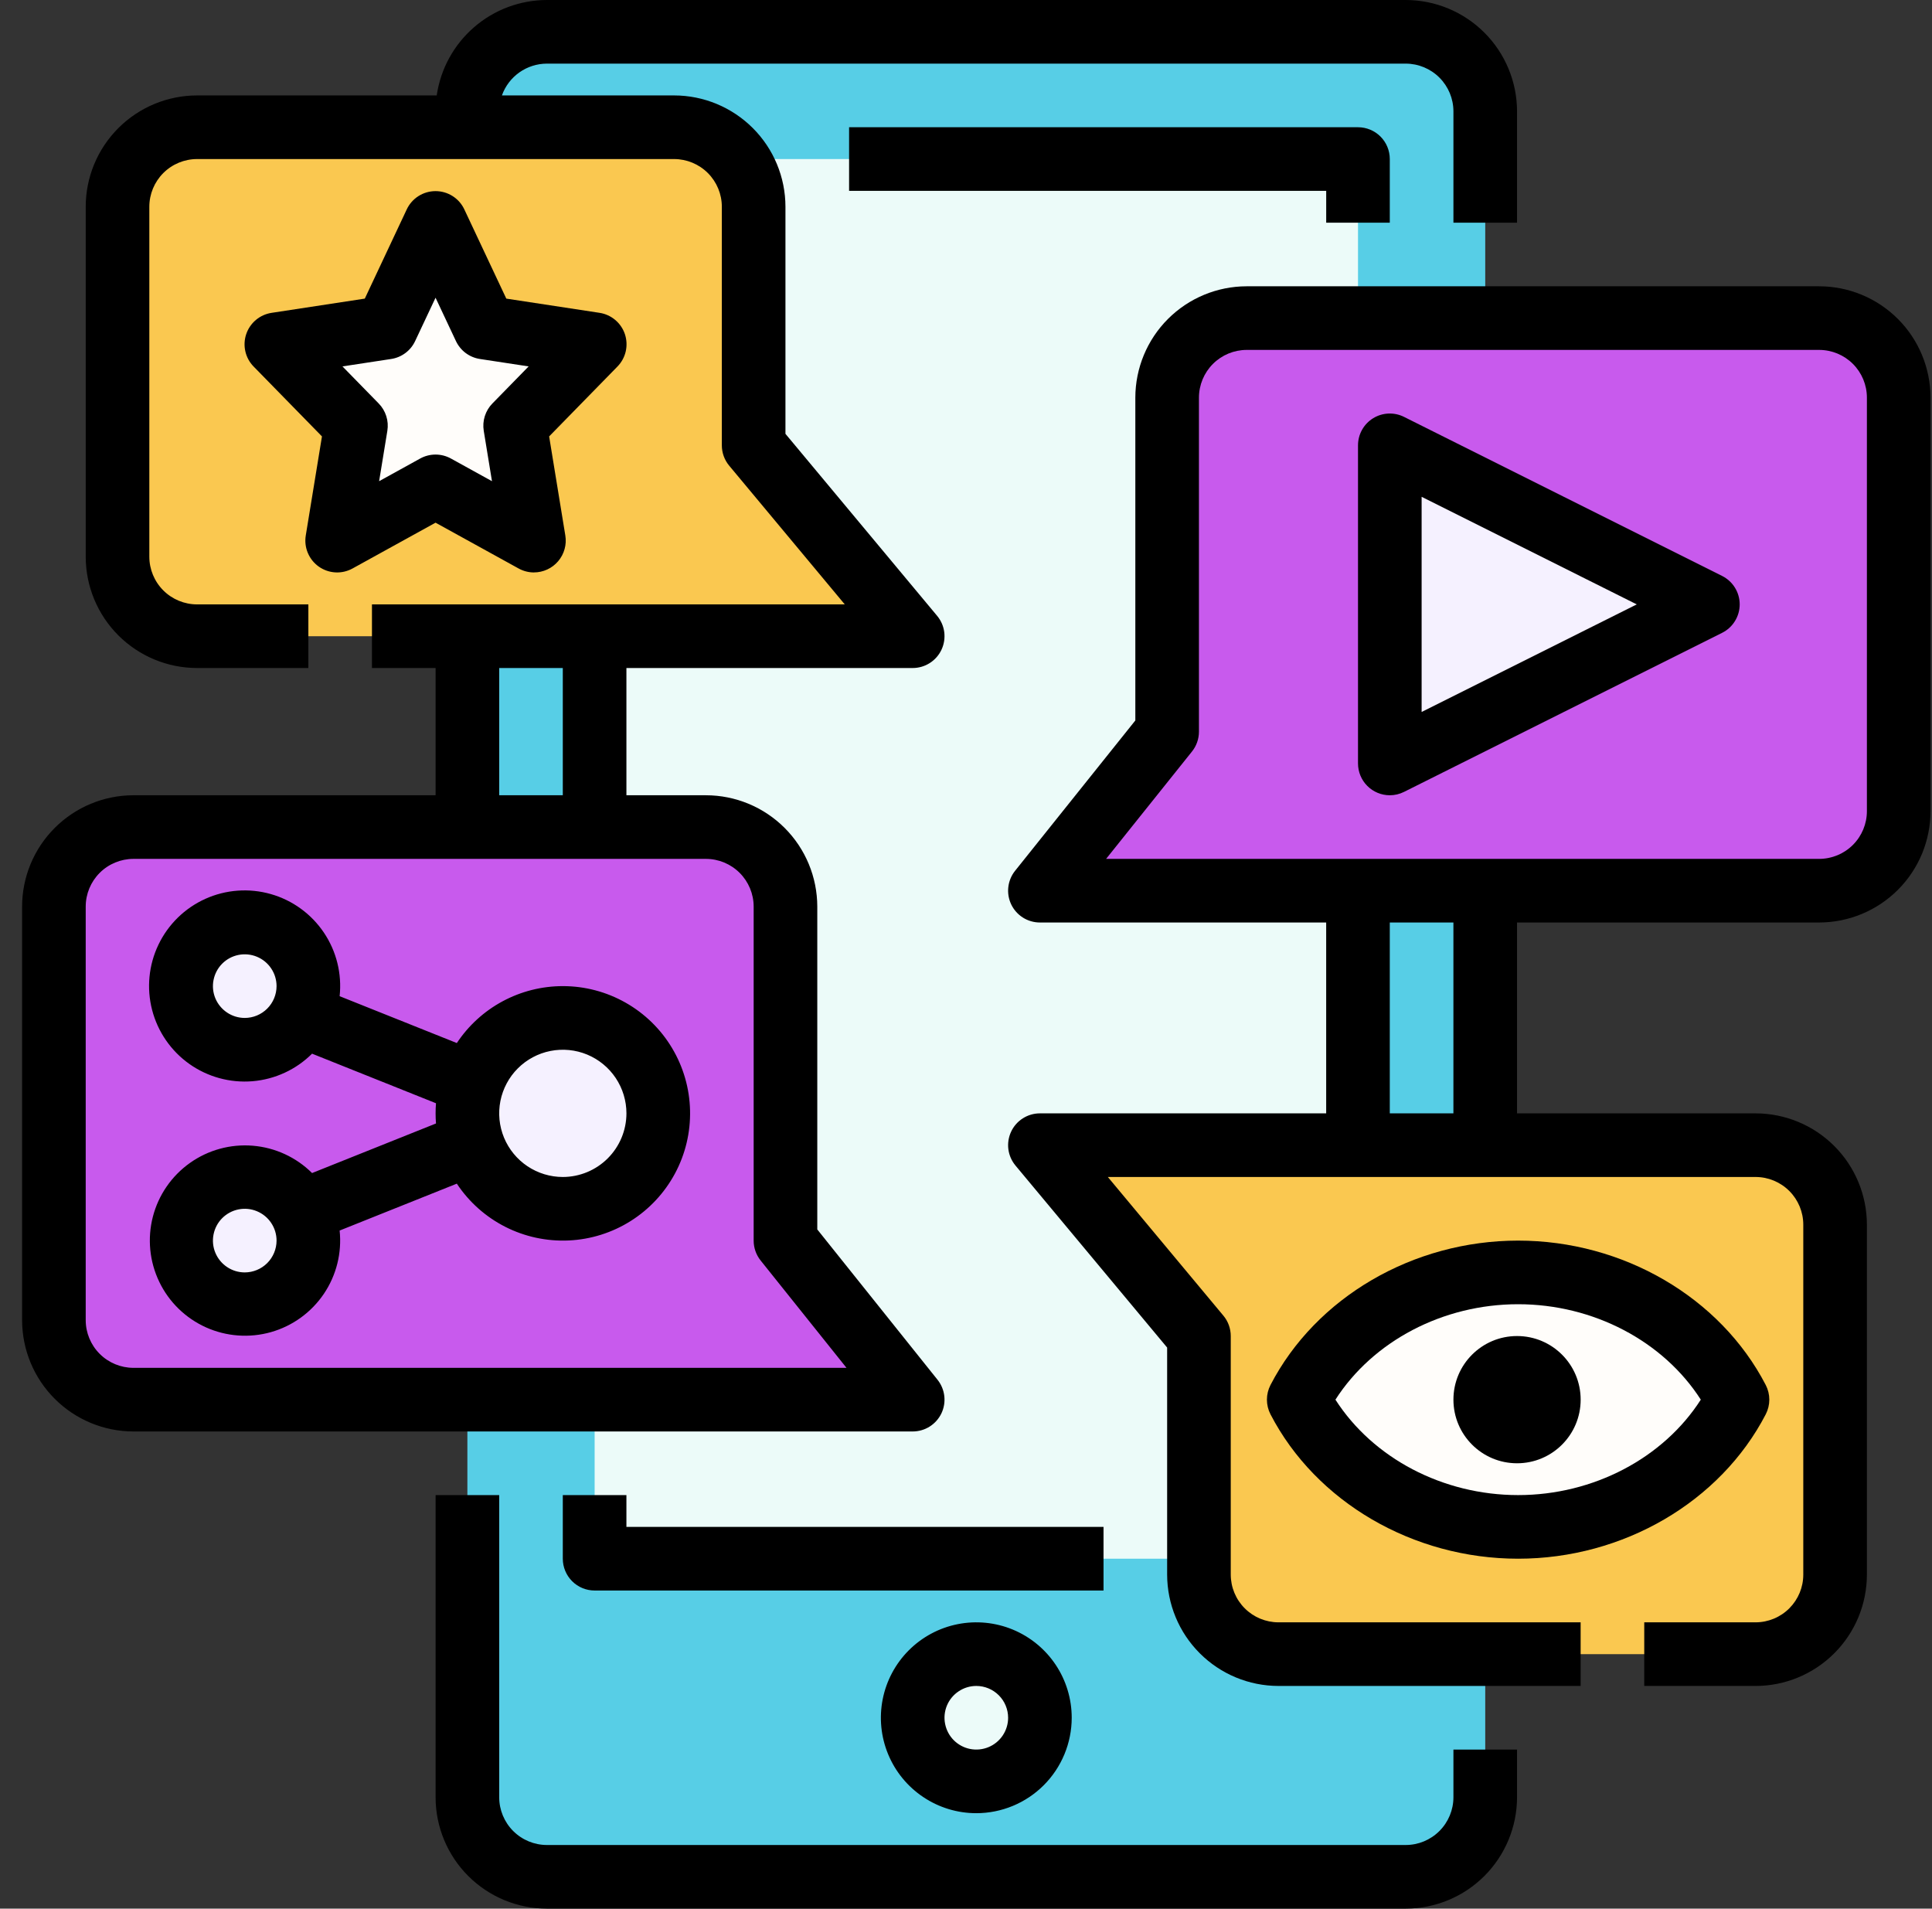 <svg width="82" height="81" viewBox="0 0 82 81" fill="none" xmlns="http://www.w3.org/2000/svg">
<rect x="0" y="0" width="82" height="81" fill="#333333" stroke="none"/>
<path d="M63.038 13.5V4.725C63.038 4.282 62.95 3.843 62.781 3.434C62.611 3.024 62.362 2.652 62.049 2.339C61.736 2.025 61.364 1.777 60.954 1.607C60.545 1.437 60.106 1.35 59.663 1.35H23.212C22.317 1.35 21.459 1.706 20.826 2.339C20.193 2.972 19.837 3.83 19.837 4.725V76.275C19.837 77.17 20.193 78.029 20.826 78.662C21.459 79.294 22.317 79.65 23.212 79.65H59.663C60.106 79.65 60.545 79.563 60.954 79.393C61.364 79.224 61.736 78.975 62.049 78.662C62.362 78.348 62.611 77.976 62.781 77.567C62.95 77.157 63.038 76.718 63.038 76.275V13.5Z" fill="#57CEE6"/>
<path d="M59.663 81H23.212C21.96 80.999 20.759 80.501 19.873 79.615C18.987 78.729 18.489 77.528 18.488 76.275V63.45H21.188V76.275C21.188 76.812 21.402 77.327 21.781 77.706C22.161 78.086 22.676 78.3 23.212 78.3H59.663C60.199 78.3 60.714 78.086 61.094 77.706C61.473 77.327 61.687 76.812 61.688 76.275V74.25H64.388V76.275C64.386 77.528 63.888 78.729 63.002 79.615C62.116 80.501 60.915 80.999 59.663 81Z" fill="black"/>
<path d="M57.638 6.75H25.238V66.15H57.638V6.75Z" fill="#ECFBF9"/>
<path d="M46.837 67.5H25.238C24.879 67.5 24.536 67.358 24.283 67.105C24.03 66.851 23.887 66.508 23.887 66.15V63.45H26.587V64.8H46.837V67.5ZM58.987 9.45H56.288V8.1H36.038V5.4H57.638C57.995 5.4 58.339 5.542 58.592 5.795C58.845 6.048 58.987 6.392 58.987 6.75V9.45Z" fill="black"/>
<path d="M41.438 75.6C42.929 75.6 44.138 74.391 44.138 72.9C44.138 71.409 42.929 70.2 41.438 70.2C39.946 70.2 38.737 71.409 38.737 72.9C38.737 74.391 39.946 75.6 41.438 75.6Z" fill="#ECFBF9"/>
<path d="M41.438 76.95C40.636 76.95 39.853 76.713 39.188 76.267C38.522 75.823 38.002 75.19 37.696 74.45C37.389 73.71 37.309 72.896 37.465 72.11C37.622 71.324 38.007 70.603 38.574 70.036C39.14 69.47 39.862 69.084 40.647 68.928C41.433 68.772 42.247 68.852 42.987 69.158C43.727 69.465 44.36 69.984 44.805 70.65C45.25 71.316 45.487 72.099 45.487 72.9C45.486 73.974 45.059 75.003 44.3 75.763C43.541 76.522 42.511 76.949 41.438 76.95ZM41.438 71.55C41.17 71.55 40.91 71.629 40.688 71.778C40.465 71.926 40.292 72.137 40.19 72.383C40.088 72.63 40.061 72.902 40.114 73.163C40.166 73.425 40.294 73.666 40.483 73.855C40.672 74.043 40.912 74.172 41.174 74.224C41.436 74.276 41.708 74.249 41.954 74.147C42.201 74.045 42.412 73.872 42.56 73.65C42.708 73.428 42.788 73.167 42.788 72.9C42.787 72.542 42.645 72.199 42.392 71.946C42.139 71.693 41.795 71.55 41.438 71.55Z" fill="black"/>
<path d="M33.337 52.65V38.475C33.337 37.58 32.982 36.721 32.349 36.089C31.716 35.456 30.858 35.1 29.962 35.1H5.662C4.767 35.1 3.909 35.456 3.276 36.089C2.643 36.721 2.287 37.58 2.287 38.475V56.025C2.287 56.92 2.643 57.779 3.276 58.412C3.909 59.044 4.767 59.4 5.662 59.4H38.737L33.337 52.65Z" fill="#C85AED"/>
<path d="M23.887 51.3C26.124 51.3 27.937 49.487 27.937 47.25C27.937 45.013 26.124 43.2 23.887 43.2C21.651 43.2 19.837 45.013 19.837 47.25C19.837 49.487 21.651 51.3 23.887 51.3Z" fill="#F5F1FF"/>
<path d="M10.387 44.55C11.879 44.55 13.087 43.341 13.087 41.85C13.087 40.359 11.879 39.15 10.387 39.15C8.896 39.15 7.687 40.359 7.687 41.85C7.687 43.341 8.896 44.55 10.387 44.55Z" fill="#F5F1FF"/>
<path d="M10.387 55.35C11.879 55.35 13.087 54.141 13.087 52.65C13.087 51.159 11.879 49.95 10.387 49.95C8.896 49.95 7.687 51.159 7.687 52.65C7.687 54.141 8.896 55.35 10.387 55.35Z" fill="#F5F1FF"/>
<path d="M23.888 41.85C22.997 41.85 22.119 42.071 21.334 42.493C20.549 42.914 19.881 43.524 19.389 44.266L14.415 42.277C14.517 41.326 14.28 40.369 13.745 39.576C13.21 38.783 12.412 38.204 11.492 37.943C10.572 37.681 9.588 37.753 8.716 38.146C7.844 38.539 7.139 39.228 6.725 40.091C6.312 40.953 6.216 41.934 6.456 42.861C6.696 43.787 7.255 44.598 8.035 45.152C8.816 45.705 9.766 45.965 10.72 45.886C11.673 45.806 12.568 45.392 13.245 44.717L18.505 46.821C18.493 46.962 18.488 47.105 18.488 47.25C18.488 47.394 18.493 47.537 18.505 47.679L13.245 49.783C12.57 49.112 11.679 48.701 10.73 48.623C9.781 48.545 8.835 48.804 8.059 49.356C7.283 49.907 6.727 50.715 6.488 51.637C6.25 52.559 6.345 53.535 6.757 54.394C7.168 55.253 7.87 55.938 8.738 56.33C9.606 56.721 10.584 56.793 11.5 56.534C12.416 56.274 13.211 55.699 13.745 54.91C14.278 54.121 14.515 53.17 14.415 52.223L19.389 50.233C19.905 51.012 20.614 51.643 21.447 52.066C22.279 52.488 23.207 52.687 24.14 52.644C25.073 52.601 25.979 52.316 26.769 51.818C27.559 51.32 28.206 50.626 28.648 49.803C29.09 48.98 29.31 48.057 29.288 47.123C29.266 46.19 29.003 45.278 28.523 44.477C28.044 43.675 27.364 43.012 26.552 42.552C25.739 42.091 24.822 41.849 23.888 41.85ZM10.388 43.2C10.121 43.2 9.86 43.121 9.638 42.972C9.416 42.824 9.243 42.613 9.14 42.367C9.038 42.12 9.011 41.848 9.064 41.587C9.116 41.325 9.244 41.084 9.433 40.895C9.622 40.706 9.862 40.578 10.124 40.526C10.386 40.474 10.658 40.501 10.904 40.603C11.151 40.705 11.362 40.878 11.51 41.1C11.659 41.322 11.738 41.583 11.738 41.85C11.737 42.208 11.595 42.551 11.342 42.804C11.089 43.057 10.746 43.2 10.388 43.2ZM10.388 54C10.121 54 9.86 53.921 9.638 53.772C9.416 53.624 9.243 53.413 9.14 53.166C9.038 52.92 9.011 52.648 9.064 52.386C9.116 52.125 9.244 51.884 9.433 51.695C9.622 51.507 9.862 51.378 10.124 51.326C10.386 51.274 10.658 51.3 10.904 51.403C11.151 51.505 11.362 51.678 11.51 51.9C11.659 52.122 11.738 52.383 11.738 52.65C11.737 53.008 11.595 53.351 11.342 53.604C11.089 53.857 10.746 53.999 10.388 54ZM23.888 49.95C23.354 49.95 22.832 49.791 22.388 49.495C21.944 49.198 21.598 48.776 21.393 48.283C21.189 47.79 21.135 47.247 21.239 46.723C21.344 46.199 21.601 45.718 21.978 45.341C22.356 44.963 22.837 44.706 23.361 44.602C23.885 44.498 24.427 44.551 24.921 44.755C25.414 44.96 25.836 45.306 26.133 45.75C26.429 46.194 26.588 46.716 26.588 47.25C26.587 47.966 26.302 48.652 25.796 49.158C25.29 49.664 24.604 49.949 23.888 49.95Z" fill="black"/>
<path d="M49.538 31.05V16.875C49.538 15.98 49.893 15.121 50.526 14.489C51.159 13.856 52.017 13.5 52.913 13.5H77.213C78.108 13.5 78.966 13.856 79.599 14.489C80.232 15.121 80.588 15.98 80.588 16.875V34.425C80.588 35.32 80.232 36.179 79.599 36.812C78.966 37.444 78.108 37.8 77.213 37.8H44.138L49.538 31.05Z" fill="#C85AED"/>
<path d="M58.987 32.4V18.9L72.487 25.65L58.987 32.4Z" fill="#F5F1FF"/>
<path d="M58.988 33.75C58.63 33.75 58.286 33.608 58.033 33.354C57.78 33.101 57.638 32.758 57.638 32.4V18.9C57.638 18.67 57.696 18.443 57.809 18.242C57.92 18.041 58.082 17.872 58.278 17.751C58.474 17.63 58.697 17.561 58.927 17.551C59.157 17.541 59.386 17.589 59.591 17.692L73.091 24.442C73.316 24.555 73.504 24.727 73.636 24.94C73.768 25.153 73.838 25.399 73.838 25.65C73.838 25.9 73.768 26.146 73.636 26.359C73.504 26.573 73.316 26.745 73.091 26.857L59.591 33.607C59.404 33.701 59.197 33.75 58.988 33.75ZM60.338 21.084V30.215L69.469 25.65L60.338 21.084Z" fill="black"/>
<path d="M50.888 56.7V66.825C50.888 67.72 51.243 68.579 51.876 69.212C52.509 69.844 53.367 70.2 54.263 70.2H74.513C75.408 70.2 76.266 69.844 76.899 69.212C77.532 68.579 77.888 67.72 77.888 66.825V51.975C77.888 51.08 77.532 50.221 76.899 49.589C76.266 48.956 75.408 48.6 74.513 48.6H44.138L50.888 56.7Z" fill="#FAC850"/>
<path d="M77.212 12.15H52.912C51.66 12.151 50.459 12.65 49.573 13.535C48.687 14.421 48.189 15.622 48.187 16.875V30.576L43.083 36.956C42.924 37.155 42.825 37.394 42.796 37.647C42.767 37.9 42.81 38.155 42.92 38.385C43.03 38.614 43.203 38.807 43.418 38.943C43.634 39.078 43.883 39.15 44.137 39.15H56.287V47.25H44.137C43.881 47.25 43.629 47.323 43.413 47.461C43.196 47.598 43.023 47.795 42.915 48.027C42.806 48.26 42.766 48.518 42.798 48.773C42.831 49.027 42.936 49.267 43.1 49.464L49.537 57.189V66.825C49.539 68.078 50.037 69.279 50.923 70.164C51.809 71.05 53.01 71.549 54.262 71.55H67.087V68.85H54.262C53.725 68.849 53.211 68.636 52.831 68.256C52.451 67.876 52.238 67.362 52.237 66.825V56.7C52.237 56.384 52.127 56.078 51.925 55.836L47.02 49.95H74.512C75.049 49.95 75.564 50.164 75.944 50.544C76.323 50.923 76.537 51.438 76.537 51.975V66.825C76.537 67.362 76.323 67.876 75.944 68.256C75.564 68.636 75.049 68.849 74.512 68.85H69.787V71.55H74.512C75.765 71.549 76.966 71.05 77.852 70.164C78.738 69.279 79.236 68.078 79.237 66.825V51.975C79.236 50.722 78.738 49.521 77.852 48.635C76.966 47.75 75.765 47.251 74.512 47.25H64.387V39.15H77.212C78.465 39.148 79.666 38.65 80.552 37.764C81.438 36.879 81.936 35.678 81.937 34.425V16.875C81.936 15.622 81.438 14.421 80.552 13.535C79.666 12.65 78.465 12.151 77.212 12.15ZM61.687 47.25H58.987V39.15H61.687V47.25ZM79.237 34.425C79.237 34.962 79.023 35.477 78.644 35.856C78.264 36.236 77.749 36.449 77.212 36.45H46.946L50.591 31.894C50.783 31.654 50.887 31.357 50.887 31.05V16.875C50.888 16.338 51.101 15.823 51.481 15.444C51.861 15.064 52.375 14.851 52.912 14.85H77.212C77.749 14.851 78.264 15.064 78.644 15.444C79.023 15.823 79.237 16.338 79.237 16.875V34.425Z" fill="black"/>
<path d="M64.433 64.8C69.576 64.8 73.745 62.382 73.745 59.4C73.745 56.418 69.576 54 64.433 54C59.291 54 55.122 56.418 55.122 59.4C55.122 62.382 59.291 64.8 64.433 64.8Z" fill="#FFFDFA"/>
<path d="M64.433 66.15C59.978 66.15 55.852 63.744 53.923 60.021C53.824 59.829 53.772 59.616 53.772 59.4C53.772 59.184 53.824 58.971 53.923 58.779C55.852 55.056 59.978 52.65 64.433 52.65C68.889 52.65 73.015 55.056 74.944 58.779C75.043 58.971 75.095 59.184 75.095 59.4C75.095 59.616 75.043 59.829 74.944 60.021C73.015 63.744 68.889 66.15 64.433 66.15ZM56.68 59.4C58.27 61.88 61.234 63.45 64.433 63.45C67.632 63.45 70.597 61.88 72.187 59.4C70.597 56.919 67.632 55.35 64.433 55.35C61.234 55.35 58.27 56.919 56.68 59.4Z" fill="black"/>
<path d="M64.388 62.1C65.879 62.1 67.088 60.891 67.088 59.4C67.088 57.908 65.879 56.7 64.388 56.7C62.897 56.7 61.688 57.908 61.688 59.4C61.688 60.891 62.897 62.1 64.388 62.1Z" fill="black"/>
<path d="M31.988 18.9V8.775C31.988 7.88 31.632 7.021 30.999 6.388C30.366 5.755 29.508 5.4 28.613 5.4H8.362C7.467 5.4 6.609 5.755 5.976 6.388C5.343 7.021 4.987 7.88 4.987 8.775V23.625C4.987 24.52 5.343 25.378 5.976 26.011C6.609 26.644 7.467 27 8.362 27H38.737L31.988 18.9Z" fill="#FAC850"/>
<path d="M59.663 0H23.212C22.077 0.001 20.979 0.411 20.121 1.155C19.262 1.898 18.699 2.926 18.536 4.05H8.363C7.11 4.051 5.909 4.55 5.023 5.436C4.137 6.321 3.639 7.522 3.638 8.775V23.625C3.639 24.878 4.137 26.079 5.023 26.965C5.909 27.85 7.11 28.349 8.363 28.35H13.088V25.65H8.363C7.826 25.649 7.311 25.436 6.931 25.056C6.552 24.677 6.338 24.162 6.338 23.625V8.775C6.338 8.238 6.552 7.723 6.931 7.344C7.311 6.964 7.826 6.751 8.363 6.75H28.613C29.149 6.751 29.664 6.964 30.044 7.344C30.423 7.723 30.637 8.238 30.637 8.775V18.9C30.637 19.216 30.748 19.522 30.95 19.764L35.855 25.65H15.787V28.35H18.488V33.75H5.662C4.41 33.751 3.209 34.25 2.323 35.136C1.437 36.021 0.939 37.222 0.938 38.475V56.025C0.939 57.278 1.437 58.479 2.323 59.364C3.209 60.25 4.41 60.749 5.662 60.75H38.737C38.992 60.75 39.241 60.678 39.456 60.543C39.672 60.407 39.844 60.214 39.955 59.985C40.065 59.755 40.108 59.5 40.079 59.247C40.05 58.994 39.951 58.755 39.792 58.556L34.688 52.176V38.475C34.686 37.222 34.188 36.021 33.302 35.136C32.416 34.25 31.215 33.751 29.962 33.75H26.587V28.35H38.737C38.994 28.35 39.245 28.277 39.462 28.139C39.678 28.002 39.851 27.805 39.96 27.573C40.069 27.34 40.109 27.082 40.077 26.827C40.044 26.573 39.939 26.333 39.775 26.136L33.337 18.411V8.775C33.336 7.522 32.838 6.321 31.952 5.436C31.066 4.55 29.865 4.051 28.613 4.05H21.303C21.443 3.655 21.702 3.314 22.044 3.072C22.386 2.831 22.794 2.701 23.212 2.7H59.663C60.199 2.701 60.714 2.914 61.094 3.294C61.473 3.673 61.687 4.188 61.688 4.725V9.45H64.388V4.725C64.386 3.472 63.888 2.271 63.002 1.385C62.116 0.5 60.915 0.001 59.663 0ZM31.988 38.475V52.65C31.987 52.957 32.092 53.254 32.283 53.494L35.928 58.05H5.662C5.126 58.049 4.611 57.836 4.231 57.456C3.852 57.077 3.638 56.562 3.638 56.025V38.475C3.638 37.938 3.852 37.423 4.231 37.044C4.611 36.664 5.126 36.451 5.662 36.45H29.962C30.499 36.451 31.014 36.664 31.394 37.044C31.773 37.423 31.987 37.938 31.988 38.475ZM23.887 33.75H21.188V28.35H23.887V33.75Z" fill="black"/>
<path d="M18.485 9.461L20.573 13.899L25.242 14.611L21.864 18.066L22.661 22.944L18.485 20.64L14.31 22.944L15.107 18.066L11.729 14.611L16.398 13.899L18.485 9.461Z" fill="#FFFDFA"/>
<path d="M22.662 24.294C22.433 24.294 22.209 24.235 22.01 24.125L18.486 22.182L14.962 24.126C14.74 24.248 14.489 24.306 14.236 24.292C13.982 24.278 13.739 24.193 13.531 24.047C13.325 23.901 13.163 23.699 13.065 23.465C12.967 23.232 12.937 22.975 12.978 22.725L13.665 18.521L10.764 15.555C10.591 15.378 10.469 15.156 10.414 14.914C10.358 14.672 10.371 14.419 10.449 14.184C10.528 13.948 10.67 13.739 10.86 13.579C11.05 13.419 11.28 13.315 11.526 13.277L15.483 12.673L17.264 8.886C17.373 8.654 17.546 8.458 17.762 8.321C17.979 8.184 18.23 8.111 18.486 8.111C18.742 8.111 18.993 8.184 19.209 8.321C19.426 8.458 19.598 8.654 19.707 8.886L21.489 12.673L25.446 13.276C25.691 13.313 25.922 13.418 26.112 13.578C26.302 13.738 26.444 13.947 26.523 14.182C26.601 14.418 26.613 14.671 26.558 14.913C26.502 15.155 26.381 15.377 26.208 15.554L23.307 18.521L23.994 22.725C24.026 22.918 24.015 23.116 23.962 23.305C23.91 23.493 23.817 23.668 23.69 23.817C23.563 23.966 23.406 24.086 23.228 24.168C23.05 24.25 22.857 24.293 22.661 24.293L22.662 24.294ZM18.486 19.291C18.714 19.291 18.938 19.349 19.138 19.459L20.881 20.421L20.532 18.285C20.498 18.076 20.513 17.862 20.577 17.66C20.641 17.458 20.751 17.274 20.899 17.123L22.437 15.55L20.37 15.235C20.151 15.202 19.944 15.115 19.766 14.983C19.589 14.851 19.447 14.676 19.352 14.476L18.486 12.635L17.619 14.476C17.525 14.676 17.383 14.851 17.205 14.983C17.028 15.115 16.82 15.202 16.601 15.235L14.535 15.55L16.073 17.123C16.221 17.274 16.331 17.458 16.395 17.66C16.459 17.862 16.474 18.076 16.44 18.285L16.091 20.421L17.834 19.459C18.033 19.349 18.258 19.291 18.486 19.291Z" fill="black"/>
</svg>
